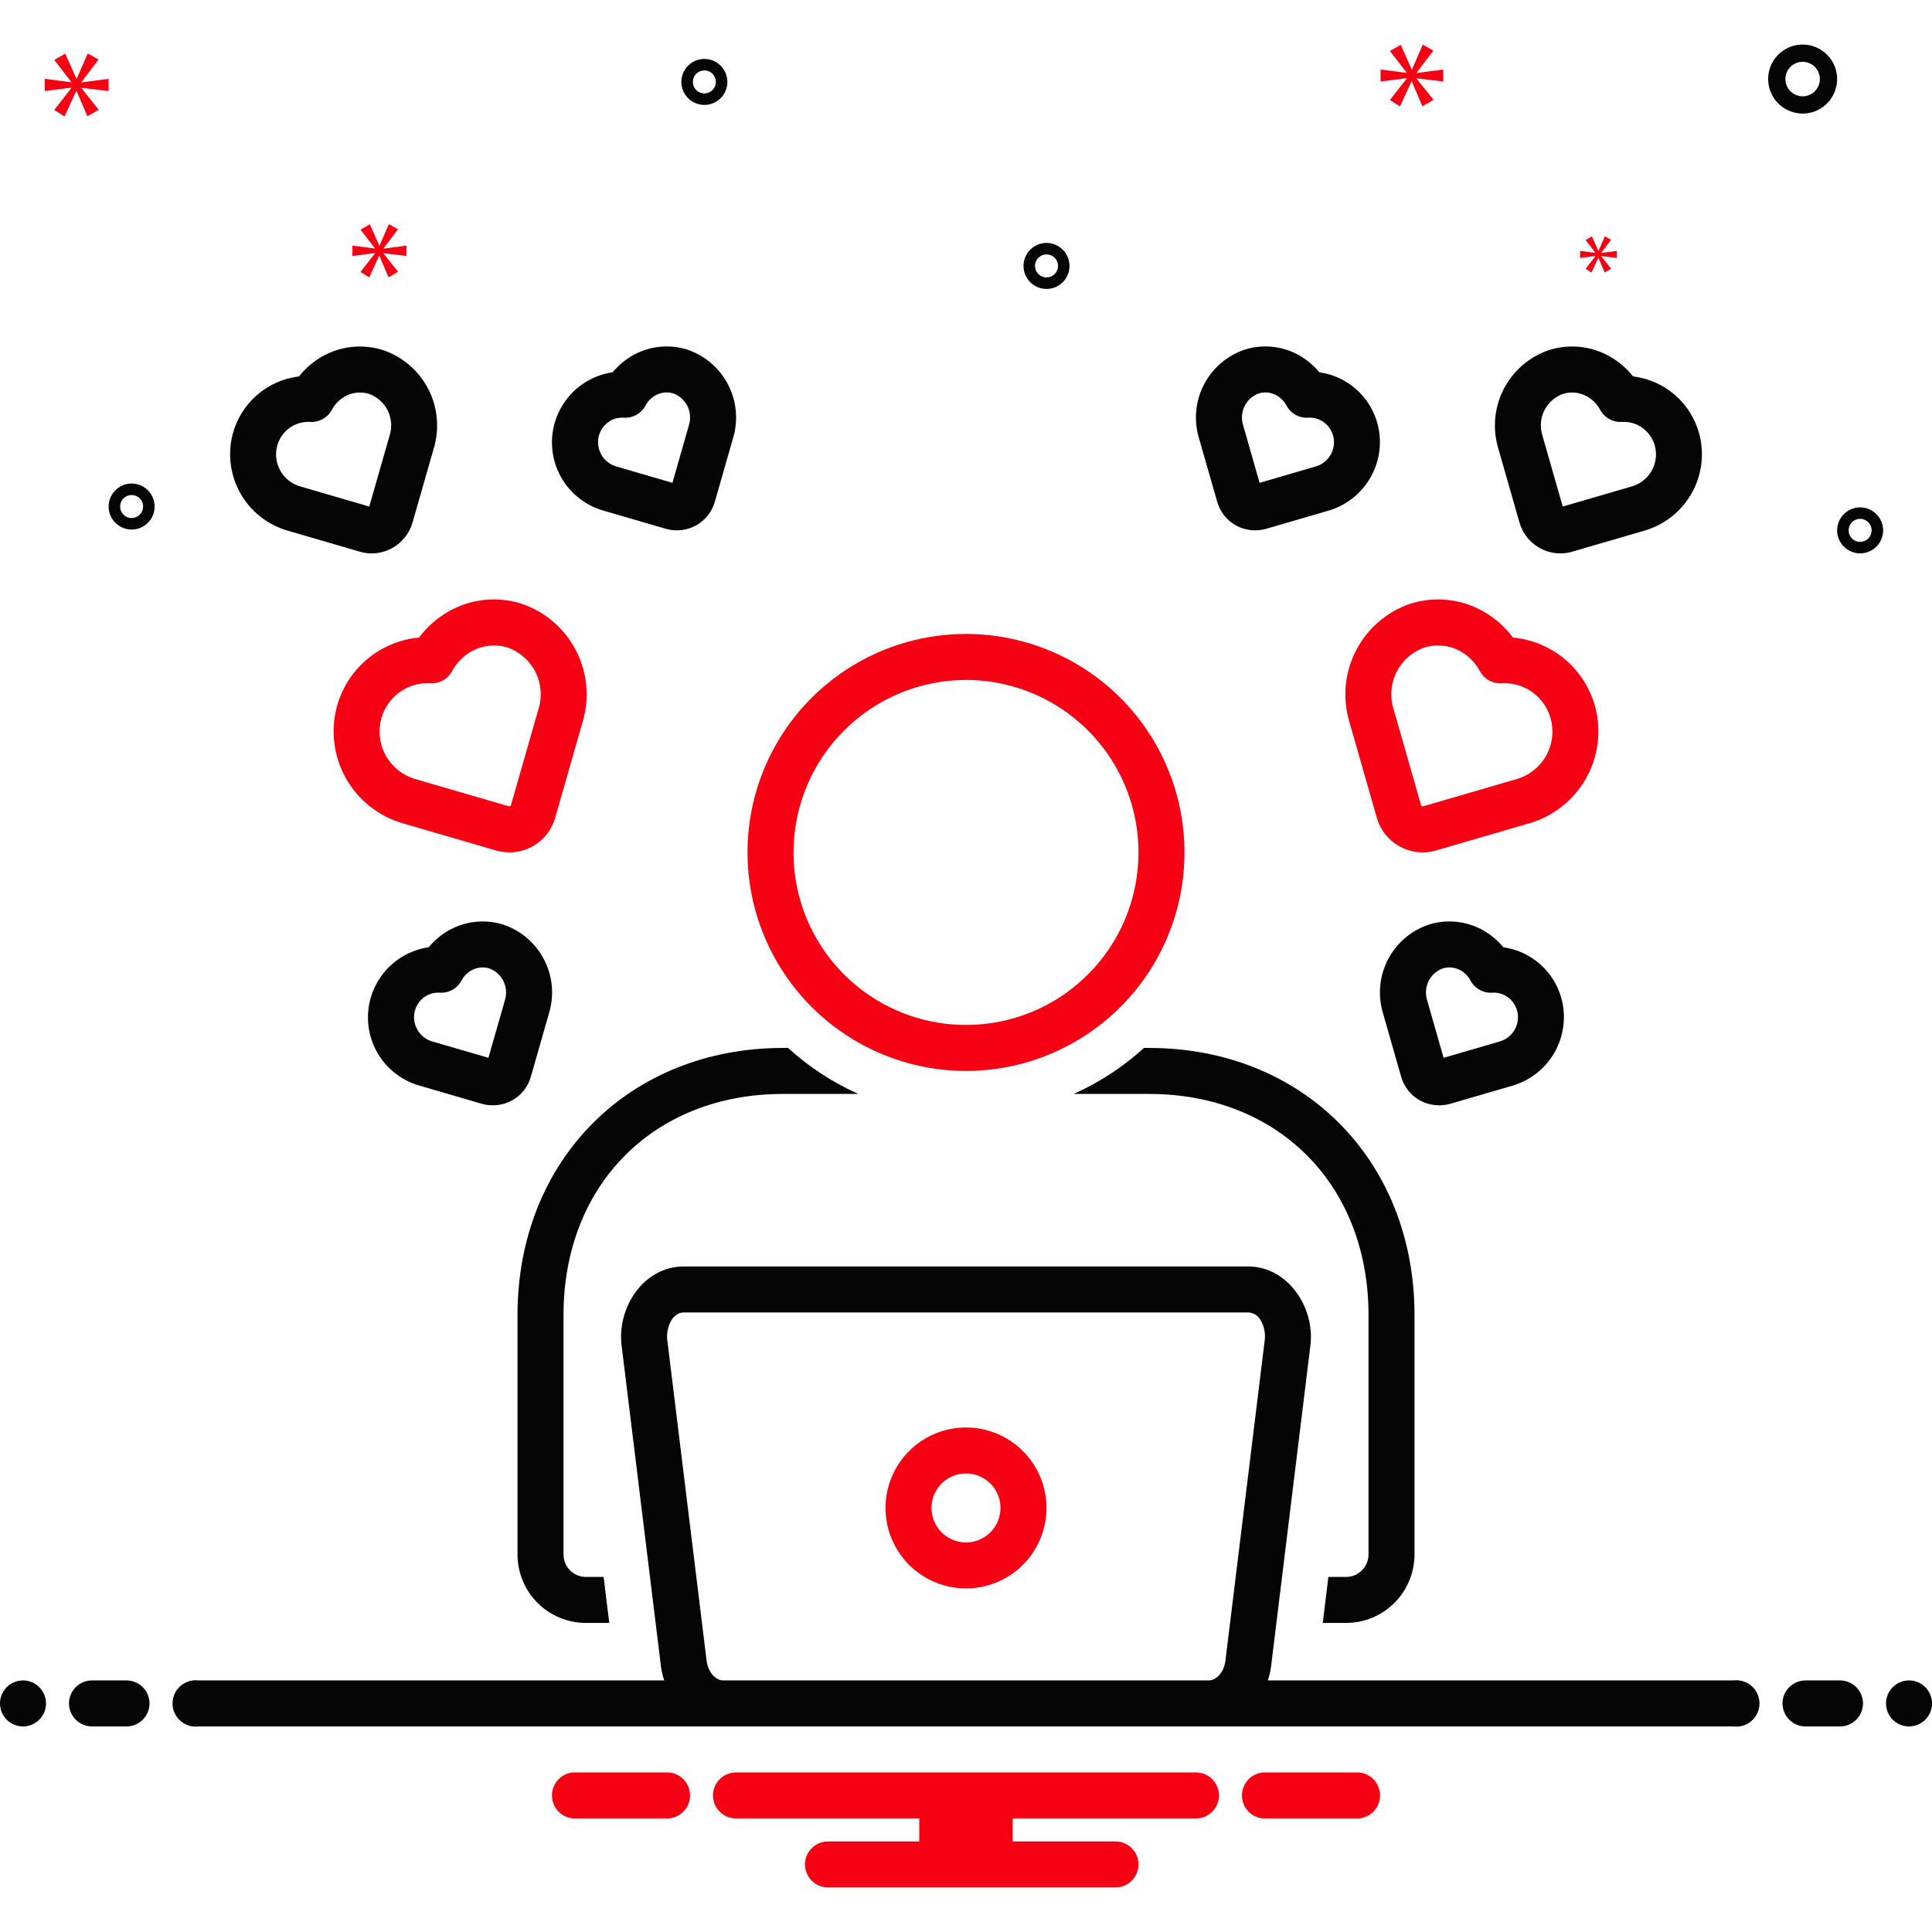 <svg width="80" height="80" viewBox="0 0 80 80" fill="none" xmlns="http://www.w3.org/2000/svg">
<g clip-path="url(#clip0_323_601)">
<path d="M74.643 4.702C74.926 4.702 75.202 4.619 75.437 4.462C75.672 4.305 75.855 4.082 75.963 3.82C76.071 3.559 76.1 3.272 76.044 2.995C75.989 2.718 75.853 2.463 75.653 2.264C75.454 2.064 75.199 1.928 74.922 1.873C74.645 1.818 74.358 1.846 74.097 1.954C73.836 2.062 73.612 2.245 73.456 2.48C73.299 2.715 73.215 2.991 73.215 3.274C73.215 3.653 73.366 4.016 73.634 4.284C73.901 4.551 74.264 4.702 74.643 4.702ZM74.643 2.559C74.785 2.559 74.923 2.601 75.04 2.68C75.158 2.758 75.249 2.87 75.303 3C75.357 3.131 75.371 3.275 75.344 3.413C75.316 3.552 75.248 3.679 75.148 3.779C75.049 3.879 74.921 3.947 74.783 3.974C74.644 4.002 74.501 3.988 74.37 3.934C74.239 3.88 74.128 3.788 74.049 3.671C73.971 3.553 73.929 3.415 73.929 3.274C73.929 3.084 74.004 2.903 74.138 2.769C74.272 2.635 74.454 2.56 74.643 2.559ZM43.334 10.059C43.145 10.059 42.961 10.115 42.805 10.22C42.648 10.325 42.526 10.473 42.454 10.647C42.382 10.821 42.363 11.013 42.4 11.198C42.436 11.382 42.527 11.552 42.66 11.685C42.794 11.819 42.963 11.909 43.148 11.946C43.333 11.983 43.524 11.964 43.698 11.892C43.872 11.82 44.021 11.698 44.126 11.541C44.23 11.384 44.286 11.2 44.286 11.012C44.286 10.759 44.185 10.517 44.007 10.339C43.828 10.16 43.586 10.06 43.334 10.059ZM43.334 11.488C43.24 11.488 43.148 11.46 43.069 11.408C42.991 11.355 42.93 11.281 42.894 11.194C42.858 11.107 42.848 11.011 42.867 10.919C42.885 10.827 42.93 10.742 42.997 10.675C43.064 10.609 43.148 10.563 43.241 10.545C43.333 10.527 43.429 10.536 43.516 10.572C43.603 10.608 43.677 10.669 43.73 10.747C43.782 10.826 43.81 10.918 43.81 11.012C43.81 11.138 43.76 11.259 43.67 11.348C43.581 11.438 43.46 11.488 43.334 11.488ZM77.024 21.009C76.836 21.009 76.652 21.065 76.495 21.169C76.338 21.274 76.216 21.423 76.144 21.597C76.072 21.771 76.053 21.962 76.09 22.147C76.127 22.332 76.218 22.502 76.351 22.635C76.484 22.768 76.654 22.859 76.838 22.895C77.023 22.932 77.215 22.913 77.389 22.841C77.563 22.769 77.712 22.647 77.816 22.491C77.921 22.334 77.977 22.15 77.977 21.961C77.976 21.709 77.876 21.467 77.697 21.288C77.519 21.11 77.277 21.009 77.024 21.009ZM77.024 22.438C76.93 22.438 76.838 22.41 76.76 22.357C76.681 22.305 76.62 22.231 76.584 22.144C76.548 22.057 76.539 21.961 76.557 21.869C76.576 21.776 76.621 21.691 76.688 21.625C76.754 21.558 76.839 21.513 76.931 21.494C77.024 21.476 77.12 21.485 77.207 21.521C77.293 21.558 77.368 21.619 77.42 21.697C77.472 21.775 77.5 21.867 77.5 21.961C77.5 22.088 77.45 22.209 77.361 22.298C77.272 22.387 77.15 22.438 77.024 22.438ZM5.45 20.022C5.262 20.022 5.078 20.078 4.921 20.183C4.765 20.288 4.643 20.436 4.571 20.61C4.498 20.784 4.48 20.976 4.516 21.16C4.553 21.345 4.644 21.515 4.777 21.648C4.91 21.781 5.08 21.872 5.265 21.909C5.449 21.946 5.641 21.927 5.815 21.855C5.989 21.782 6.138 21.66 6.242 21.504C6.347 21.347 6.403 21.163 6.403 20.975C6.403 20.722 6.302 20.48 6.124 20.302C5.945 20.123 5.703 20.023 5.45 20.022ZM5.45 21.451C5.356 21.451 5.264 21.423 5.186 21.371C5.108 21.318 5.047 21.244 5.01 21.157C4.974 21.07 4.965 20.974 4.983 20.882C5.002 20.79 5.047 20.705 5.114 20.638C5.18 20.571 5.265 20.526 5.358 20.508C5.45 20.489 5.546 20.499 5.633 20.535C5.72 20.571 5.794 20.632 5.846 20.71C5.899 20.788 5.927 20.881 5.927 20.975C5.926 21.101 5.876 21.222 5.787 21.311C5.698 21.401 5.577 21.451 5.45 21.451ZM28.503 2.709C28.368 2.841 28.275 3.009 28.235 3.193C28.196 3.378 28.212 3.569 28.282 3.744C28.352 3.919 28.472 4.07 28.627 4.177C28.782 4.283 28.965 4.342 29.154 4.344C29.342 4.347 29.527 4.294 29.685 4.191C29.843 4.089 29.967 3.942 30.042 3.769C30.116 3.596 30.138 3.404 30.103 3.219C30.069 3.034 29.981 2.863 29.849 2.728C29.673 2.547 29.433 2.444 29.18 2.44C28.927 2.437 28.684 2.534 28.503 2.709ZM29.499 3.733C29.431 3.799 29.346 3.843 29.253 3.86C29.161 3.877 29.065 3.866 28.979 3.829C28.892 3.792 28.819 3.73 28.767 3.651C28.716 3.572 28.69 3.479 28.691 3.385C28.692 3.291 28.721 3.199 28.775 3.122C28.828 3.044 28.904 2.984 28.991 2.949C29.079 2.915 29.174 2.907 29.267 2.926C29.359 2.946 29.443 2.992 29.509 3.06C29.596 3.151 29.645 3.272 29.643 3.399C29.641 3.525 29.589 3.645 29.499 3.733Z" fill="#050505"/>
<path d="M3.373 3.398L4.081 2.467L3.633 2.213L3.179 3.256H3.164L2.702 2.221L2.247 2.481L2.948 3.391V3.406L1.853 3.264V3.77L2.955 3.629V3.644L2.247 4.553L2.672 4.821L3.157 3.77H3.171L3.618 4.814L4.088 4.546L3.373 3.651V3.636L4.497 3.77V3.264L3.373 3.413V3.398ZM66.064 10.608L65.656 11.132L65.901 11.286L66.18 10.681H66.188L66.446 11.282L66.716 11.128L66.304 10.612V10.604L66.952 10.681V10.389L66.304 10.475V10.467L66.712 9.93L66.454 9.785L66.193 10.385H66.184L65.918 9.789L65.656 9.939L66.06 10.462V10.471L65.429 10.389V10.681L66.064 10.6V10.608ZM59.762 3.375V2.878L58.658 3.024V3.01L59.353 2.096L58.914 1.848L58.469 2.871H58.453L58.001 1.855L57.554 2.111L58.242 3.003V3.017L57.167 2.878V3.375L58.249 3.237V3.251L57.554 4.142L57.971 4.406L58.446 3.375H58.461L58.899 4.399L59.36 4.135L58.658 3.258V3.244L59.762 3.375ZM15.881 10.284L16.48 9.496L16.102 9.281L15.717 10.164H15.704L15.314 9.288L14.929 9.509L15.522 10.278V10.29L14.594 10.17V10.599L15.528 10.479V10.492L14.929 11.261L15.288 11.488L15.698 10.599H15.711L16.089 11.481L16.486 11.255L15.881 10.498V10.485L16.832 10.599V10.17L15.881 10.296V10.284Z" fill="#F60014"/>
<path d="M0.952 71.488C1.478 71.488 1.905 71.062 1.905 70.536C1.905 70.01 1.478 69.583 0.952 69.583C0.426 69.583 0 70.01 0 70.536C0 71.062 0.426 71.488 0.952 71.488Z" fill="#050505"/>
<path d="M5.238 69.583H3.81C3.557 69.583 3.315 69.684 3.136 69.862C2.958 70.041 2.857 70.283 2.857 70.536C2.857 70.788 2.958 71.031 3.136 71.209C3.315 71.388 3.557 71.488 3.81 71.488H5.238C5.491 71.488 5.733 71.388 5.912 71.209C6.09 71.031 6.191 70.788 6.191 70.536C6.191 70.283 6.09 70.041 5.912 69.862C5.733 69.684 5.491 69.583 5.238 69.583ZM76.191 69.583H74.762C74.51 69.583 74.267 69.684 74.089 69.862C73.91 70.041 73.81 70.283 73.81 70.536C73.81 70.788 73.91 71.031 74.089 71.209C74.267 71.388 74.51 71.488 74.762 71.488H76.191C76.443 71.488 76.686 71.388 76.864 71.209C77.043 71.031 77.143 70.788 77.143 70.536C77.143 70.283 77.043 70.041 76.864 69.862C76.686 69.684 76.443 69.583 76.191 69.583Z" fill="#050505"/>
<path d="M79.048 71.488C79.574 71.488 80.001 71.062 80.001 70.536C80.001 70.01 79.574 69.583 79.048 69.583C78.522 69.583 78.096 70.01 78.096 70.536C78.096 71.062 78.522 71.488 79.048 71.488Z" fill="#050505"/>
<path d="M56.264 73.393H52.307C52.068 73.411 51.843 73.52 51.68 73.696C51.517 73.873 51.426 74.105 51.426 74.345C51.426 74.586 51.517 74.817 51.68 74.994C51.843 75.171 52.068 75.279 52.307 75.298H56.264C56.503 75.279 56.727 75.171 56.891 74.994C57.054 74.817 57.145 74.586 57.145 74.345C57.145 74.105 57.054 73.873 56.891 73.696C56.727 73.52 56.503 73.411 56.264 73.393ZM27.692 73.393H23.736C23.496 73.411 23.272 73.52 23.109 73.696C22.945 73.873 22.855 74.105 22.855 74.345C22.855 74.586 22.945 74.817 23.109 74.994C23.272 75.171 23.496 75.279 23.736 75.298H27.692C27.932 75.279 28.156 75.171 28.319 74.994C28.483 74.817 28.573 74.586 28.573 74.345C28.573 74.105 28.483 73.873 28.319 73.696C28.156 73.52 27.932 73.411 27.692 73.393ZM49.523 73.393H30.476C30.223 73.393 29.981 73.493 29.802 73.672C29.624 73.85 29.523 74.093 29.523 74.345C29.523 74.598 29.624 74.84 29.802 75.019C29.981 75.197 30.223 75.298 30.476 75.298H38.066V76.25H34.285C34.033 76.25 33.791 76.35 33.612 76.529C33.433 76.707 33.333 76.95 33.333 77.202C33.333 77.455 33.433 77.697 33.612 77.876C33.791 78.054 34.033 78.155 34.285 78.155H46.19C46.443 78.155 46.685 78.054 46.864 77.876C47.042 77.697 47.143 77.455 47.143 77.202C47.143 76.95 47.042 76.707 46.864 76.529C46.685 76.35 46.443 76.25 46.19 76.25H41.933V75.298H49.523C49.776 75.298 50.018 75.197 50.197 75.019C50.376 74.84 50.476 74.598 50.476 74.345C50.476 74.093 50.376 73.85 50.197 73.672C50.018 73.493 49.776 73.393 49.523 73.393ZM17.351 26.4C16.554 26.473 15.799 26.791 15.188 27.309C14.578 27.827 14.142 28.52 13.94 29.295C13.684 30.29 13.823 31.345 14.33 32.239C14.837 33.132 15.671 33.794 16.656 34.085L20.546 35.218C20.796 35.29 21.058 35.312 21.316 35.283C21.575 35.253 21.825 35.172 22.052 35.046C22.279 34.919 22.479 34.749 22.64 34.545C22.801 34.341 22.92 34.107 22.991 33.856L24.127 29.887C24.42 28.902 24.32 27.841 23.847 26.929C23.374 26.017 22.565 25.324 21.591 24.996C21.096 24.84 20.575 24.788 20.059 24.842C19.544 24.895 19.044 25.055 18.593 25.309C18.107 25.582 17.684 25.954 17.351 26.4ZM18.723 27.788C18.907 27.444 19.186 27.16 19.526 26.97C19.752 26.843 20.002 26.765 20.259 26.738C20.517 26.711 20.777 26.737 21.024 26.814C21.524 26.992 21.937 27.356 22.174 27.831C22.411 28.307 22.455 28.855 22.296 29.362L21.16 33.331C21.15 33.364 21.134 33.377 21.081 33.39L17.19 32.257C16.68 32.108 16.249 31.767 15.986 31.306C15.723 30.845 15.649 30.3 15.78 29.786C15.847 29.529 15.964 29.287 16.125 29.076C16.286 28.864 16.487 28.686 16.717 28.553C17.049 28.361 17.43 28.271 17.813 28.294C17.997 28.306 18.181 28.264 18.342 28.175C18.503 28.085 18.635 27.951 18.723 27.788Z" fill="#F60014"/>
<path d="M11.891 21.968L14.917 22.849C15.075 22.895 15.239 22.918 15.404 22.916C15.783 22.912 16.15 22.786 16.451 22.557C16.753 22.328 16.974 22.008 17.08 21.645L17.964 18.558C18.207 17.738 18.123 16.857 17.729 16.098C17.334 15.34 16.661 14.764 15.851 14.493C15.438 14.364 15.004 14.32 14.574 14.365C14.144 14.41 13.728 14.543 13.351 14.755C12.977 14.967 12.647 15.249 12.38 15.586C11.734 15.664 11.127 15.934 10.637 16.362C10.147 16.789 9.797 17.355 9.633 17.984C9.419 18.811 9.536 19.689 9.957 20.432C10.378 21.175 11.072 21.726 11.891 21.968ZM11.473 18.475C11.518 18.302 11.596 18.14 11.704 17.997C11.812 17.855 11.947 17.735 12.101 17.645C12.324 17.518 12.579 17.458 12.835 17.471C13.019 17.483 13.203 17.442 13.364 17.352C13.525 17.263 13.657 17.128 13.744 16.966C13.868 16.734 14.056 16.543 14.285 16.415C14.435 16.331 14.602 16.278 14.774 16.26C14.946 16.242 15.119 16.26 15.284 16.311C15.621 16.433 15.897 16.68 16.056 17.001C16.214 17.322 16.241 17.692 16.133 18.033L15.29 20.975L12.424 20.139C12.081 20.039 11.79 19.81 11.613 19.499C11.435 19.189 11.385 18.822 11.473 18.475ZM24.984 21.143L27.578 21.899C27.998 22.017 28.448 21.965 28.83 21.753C29.206 21.541 29.483 21.189 29.601 20.773L30.359 18.126C30.576 17.39 30.499 16.598 30.145 15.917C29.79 15.237 29.185 14.72 28.458 14.476C28.086 14.36 27.695 14.32 27.307 14.361C26.92 14.402 26.545 14.521 26.206 14.712C25.887 14.894 25.604 15.132 25.369 15.415C24.705 15.511 24.093 15.833 23.637 16.326C23.181 16.819 22.907 17.453 22.862 18.123C22.817 18.793 23.003 19.459 23.389 20.008C23.775 20.558 24.338 20.959 24.984 21.143L24.984 21.143ZM24.796 18.054C24.829 17.923 24.889 17.8 24.97 17.693C25.052 17.585 25.154 17.494 25.27 17.426C25.437 17.329 25.628 17.284 25.82 17.295C26.005 17.309 26.19 17.268 26.352 17.178C26.514 17.088 26.646 16.952 26.732 16.788C26.826 16.613 26.967 16.469 27.14 16.372C27.253 16.308 27.378 16.268 27.507 16.255C27.636 16.241 27.767 16.255 27.89 16.294C28.143 16.39 28.35 16.579 28.468 16.822C28.586 17.065 28.608 17.344 28.528 17.602L27.844 19.993L25.518 19.314C25.257 19.239 25.037 19.065 24.902 18.83C24.767 18.595 24.729 18.317 24.796 18.054ZM21.982 44.583L22.739 41.935C22.957 41.199 22.88 40.407 22.526 39.727C22.171 39.046 21.566 38.529 20.838 38.286C20.467 38.169 20.076 38.13 19.688 38.171C19.301 38.211 18.926 38.331 18.587 38.522C18.268 38.703 17.985 38.941 17.75 39.224C17.086 39.32 16.474 39.642 16.018 40.135C15.562 40.628 15.288 41.262 15.243 41.932C15.198 42.602 15.384 43.268 15.77 43.817C16.156 44.367 16.719 44.767 17.365 44.952L19.959 45.709C20.379 45.825 20.828 45.773 21.211 45.563C21.587 45.351 21.865 44.999 21.982 44.583ZM20.909 41.411L20.225 43.802L17.899 43.124C17.638 43.048 17.417 42.875 17.283 42.639C17.148 42.404 17.11 42.126 17.177 41.863C17.21 41.733 17.27 41.61 17.351 41.502C17.433 41.394 17.535 41.304 17.651 41.236C17.818 41.139 18.009 41.093 18.201 41.104C18.386 41.118 18.571 41.077 18.733 40.987C18.895 40.897 19.027 40.761 19.113 40.597C19.207 40.422 19.348 40.278 19.521 40.181C19.634 40.117 19.759 40.077 19.888 40.064C20.017 40.05 20.148 40.064 20.271 40.103C20.524 40.199 20.73 40.388 20.849 40.631C20.967 40.874 20.989 41.153 20.909 41.411Z" fill="#050505"/>
<path d="M55.873 29.887L57.009 33.856C57.08 34.107 57.199 34.341 57.36 34.545C57.521 34.749 57.721 34.919 57.948 35.046C58.176 35.172 58.426 35.253 58.684 35.283C58.942 35.312 59.204 35.291 59.454 35.218L63.344 34.085C64.329 33.795 65.163 33.133 65.67 32.239C66.177 31.346 66.317 30.29 66.06 29.295C65.858 28.52 65.422 27.827 64.812 27.309C64.202 26.791 63.446 26.473 62.649 26.4C62.316 25.954 61.893 25.582 61.407 25.309C60.956 25.055 60.456 24.896 59.941 24.842C59.425 24.788 58.904 24.84 58.409 24.996C57.435 25.324 56.626 26.017 56.153 26.929C55.68 27.841 55.58 28.902 55.873 29.887ZM58.976 26.814C59.223 26.737 59.483 26.711 59.741 26.738C59.998 26.764 60.248 26.843 60.474 26.969C60.815 27.16 61.094 27.444 61.278 27.788C61.365 27.951 61.497 28.085 61.658 28.175C61.819 28.265 62.003 28.306 62.187 28.295C62.57 28.271 62.951 28.361 63.283 28.553C63.513 28.687 63.714 28.865 63.875 29.076C64.035 29.288 64.153 29.529 64.219 29.787C64.35 30.301 64.277 30.846 64.014 31.306C63.751 31.767 63.319 32.108 62.81 32.257L58.92 33.391C58.867 33.377 58.85 33.364 58.84 33.332L57.704 29.362C57.545 28.856 57.589 28.307 57.826 27.832C58.063 27.357 58.475 26.992 58.976 26.815L58.976 26.814Z" fill="#F60014"/>
<path d="M62.921 21.645C63.028 22.008 63.248 22.328 63.55 22.557C63.851 22.786 64.219 22.912 64.597 22.916C64.762 22.918 64.926 22.895 65.084 22.849L68.11 21.968C68.93 21.726 69.623 21.175 70.044 20.432C70.466 19.689 70.582 18.811 70.368 17.984C70.204 17.355 69.854 16.789 69.364 16.362C68.874 15.934 68.267 15.664 67.622 15.586C67.354 15.249 67.024 14.967 66.65 14.755C66.273 14.543 65.857 14.41 65.427 14.365C64.997 14.32 64.563 14.364 64.15 14.493C63.34 14.764 62.667 15.34 62.272 16.098C61.878 16.857 61.794 17.738 62.037 18.558L62.921 21.645ZM64.717 16.311C64.882 16.26 65.055 16.242 65.227 16.26C65.399 16.278 65.566 16.331 65.716 16.415C65.945 16.543 66.133 16.734 66.257 16.966C66.344 17.128 66.476 17.262 66.637 17.352C66.799 17.442 66.982 17.483 67.166 17.471C67.422 17.458 67.677 17.518 67.9 17.645C68.054 17.735 68.189 17.855 68.297 17.997C68.405 18.14 68.484 18.302 68.528 18.475C68.616 18.822 68.566 19.189 68.389 19.499C68.211 19.81 67.92 20.039 67.577 20.139L64.71 20.975L63.868 18.033C63.76 17.692 63.787 17.322 63.945 17.001C64.104 16.68 64.38 16.433 64.717 16.311ZM50.4 20.773C50.517 21.189 50.795 21.542 51.171 21.754C51.553 21.965 52.003 22.017 52.423 21.899L55.017 21.143C55.753 20.926 56.376 20.431 56.754 19.763C57.132 19.096 57.237 18.307 57.045 17.564C56.9 17.007 56.593 16.507 56.163 16.124C55.734 15.742 55.2 15.495 54.631 15.415C54.397 15.132 54.114 14.894 53.795 14.712C53.456 14.521 53.081 14.402 52.694 14.361C52.306 14.32 51.915 14.36 51.544 14.476C50.815 14.72 50.21 15.237 49.856 15.918C49.501 16.598 49.424 17.39 49.642 18.127L50.4 20.773ZM52.111 16.295C52.234 16.255 52.365 16.242 52.494 16.255C52.623 16.269 52.748 16.309 52.861 16.373C53.034 16.47 53.175 16.614 53.269 16.788C53.355 16.953 53.487 17.088 53.649 17.178C53.811 17.269 53.996 17.309 54.181 17.295C54.373 17.284 54.564 17.33 54.731 17.427C54.847 17.495 54.95 17.585 55.031 17.693C55.112 17.801 55.172 17.924 55.205 18.055C55.272 18.317 55.234 18.596 55.099 18.831C54.964 19.066 54.744 19.239 54.483 19.315L52.157 19.993L51.474 17.602C51.394 17.344 51.415 17.065 51.533 16.823C51.652 16.58 51.858 16.391 52.111 16.295ZM60.042 45.709L62.636 44.953C63.372 44.735 63.995 44.24 64.373 43.573C64.752 42.905 64.856 42.116 64.664 41.373C64.519 40.816 64.212 40.316 63.782 39.933C63.353 39.551 62.82 39.304 62.25 39.224C62.016 38.941 61.733 38.703 61.414 38.522C61.075 38.331 60.7 38.211 60.313 38.171C59.925 38.13 59.534 38.169 59.163 38.286C58.434 38.529 57.829 39.046 57.475 39.727C57.12 40.408 57.044 41.2 57.261 41.936L58.018 44.583C58.136 44.999 58.413 45.351 58.79 45.563C59.173 45.773 59.622 45.825 60.042 45.709ZM59.73 40.104C59.853 40.065 59.984 40.051 60.113 40.065C60.242 40.078 60.367 40.118 60.48 40.182C60.653 40.279 60.794 40.423 60.888 40.598C60.974 40.762 61.106 40.897 61.268 40.987C61.43 41.078 61.615 41.118 61.8 41.105C61.992 41.093 62.183 41.139 62.35 41.236C62.466 41.304 62.568 41.395 62.65 41.502C62.731 41.61 62.791 41.733 62.824 41.864C62.891 42.127 62.853 42.405 62.718 42.64C62.584 42.875 62.363 43.049 62.102 43.124L59.776 43.802L59.093 41.412C59.013 41.154 59.034 40.875 59.152 40.632C59.27 40.389 59.477 40.2 59.73 40.104Z" fill="#050505"/>
<path d="M40 59.108C39.34 59.108 38.696 59.303 38.148 59.669C37.6 60.036 37.172 60.556 36.92 61.165C36.668 61.774 36.602 62.445 36.73 63.091C36.859 63.738 37.177 64.332 37.643 64.798C38.109 65.264 38.703 65.582 39.349 65.71C39.996 65.839 40.666 65.773 41.275 65.52C41.885 65.268 42.405 64.841 42.771 64.293C43.138 63.745 43.333 63.1 43.333 62.441C43.332 61.557 42.981 60.71 42.356 60.085C41.731 59.46 40.883 59.109 40 59.108ZM40 63.87C39.717 63.87 39.441 63.786 39.206 63.629C38.971 63.472 38.788 63.249 38.68 62.988C38.572 62.727 38.544 62.439 38.599 62.162C38.654 61.885 38.79 61.631 38.99 61.431C39.189 61.231 39.444 61.095 39.721 61.04C39.998 60.985 40.285 61.013 40.547 61.121C40.807 61.229 41.031 61.412 41.188 61.647C41.345 61.882 41.428 62.158 41.428 62.441C41.428 62.82 41.277 63.183 41.01 63.451C40.742 63.718 40.379 63.869 40 63.87ZM40 44.346C41.789 44.346 43.538 43.815 45.026 42.821C46.514 41.827 47.674 40.414 48.359 38.76C49.044 37.107 49.223 35.288 48.873 33.533C48.524 31.778 47.663 30.166 46.397 28.9C45.132 27.635 43.52 26.773 41.765 26.424C40.01 26.075 38.191 26.254 36.537 26.939C34.884 27.624 33.471 28.784 32.477 30.271C31.483 31.759 30.952 33.509 30.952 35.298C30.955 37.697 31.909 39.996 33.605 41.693C35.301 43.389 37.601 44.343 40 44.346ZM40 28.155C41.413 28.155 42.794 28.574 43.968 29.359C45.143 30.144 46.058 31.259 46.599 32.565C47.139 33.87 47.281 35.306 47.005 36.692C46.73 38.077 46.05 39.35 45.05 40.349C44.052 41.348 42.779 42.028 41.393 42.304C40.008 42.579 38.572 42.438 37.266 41.897C35.961 41.357 34.846 40.441 34.061 39.266C33.276 38.092 32.857 36.711 32.857 35.298C32.859 33.404 33.612 31.589 34.951 30.25C36.29 28.91 38.106 28.157 40 28.155Z" fill="#F60014"/>
<path d="M32.421 45.298H35.542C34.476 44.821 33.494 44.178 32.631 43.393H32.421C26.052 43.393 21.429 48.045 21.429 54.453V64.372C21.43 65.123 21.729 65.843 22.26 66.373C22.791 66.904 23.511 67.202 24.262 67.202H25.229L24.995 65.298H24.262C24.016 65.298 23.78 65.201 23.606 65.027C23.432 64.854 23.334 64.618 23.334 64.372V54.453C23.334 49.063 27.071 45.298 32.421 45.298ZM55.739 65.298H55.005L54.772 67.202H55.739C56.489 67.202 57.209 66.904 57.74 66.373C58.271 65.843 58.57 65.123 58.572 64.372V54.453C58.572 48.045 53.949 43.393 47.58 43.393H47.37C46.507 44.178 45.524 44.821 44.459 45.298H47.58C52.93 45.298 56.667 49.062 56.667 54.453V64.372C56.666 64.618 56.568 64.854 56.394 65.027C56.22 65.201 55.984 65.298 55.739 65.298Z" fill="#050505"/>
<path d="M71.772 69.583H52.497C52.561 69.393 52.607 69.197 52.633 68.998C52.633 68.998 54.261 55.716 54.262 55.706C54.453 54.154 53.339 52.441 51.677 52.441H28.324C26.641 52.441 25.548 54.147 25.738 55.706L27.368 68.998C27.394 69.197 27.439 69.393 27.504 69.583H8.228C8.093 69.566 7.955 69.577 7.825 69.617C7.694 69.656 7.573 69.724 7.47 69.814C7.368 69.904 7.285 70.015 7.229 70.139C7.173 70.264 7.144 70.399 7.144 70.536C7.144 70.672 7.173 70.807 7.229 70.932C7.285 71.056 7.368 71.167 7.47 71.257C7.573 71.348 7.694 71.415 7.825 71.455C7.955 71.494 8.093 71.506 8.228 71.488H71.772C71.907 71.506 72.045 71.494 72.176 71.455C72.306 71.415 72.427 71.348 72.53 71.257C72.633 71.167 72.715 71.056 72.771 70.932C72.828 70.807 72.857 70.672 72.857 70.536C72.857 70.399 72.828 70.264 72.771 70.139C72.715 70.015 72.633 69.904 72.53 69.814C72.427 69.724 72.306 69.656 72.176 69.617C72.045 69.577 71.908 69.566 71.772 69.583ZM29.954 69.583C29.62 69.583 29.315 69.225 29.259 68.766L27.629 55.475C27.578 55.059 27.783 54.346 28.324 54.346H51.677C52.215 54.346 52.424 55.046 52.372 55.474L50.742 68.766C50.686 69.225 50.38 69.583 50.047 69.583H29.954Z" fill="#050505"/>
</g>
<defs>
<clipPath id="clip0_323_601">
<rect width="80" height="80" fill="white"/>
</clipPath>
</defs>
</svg>
